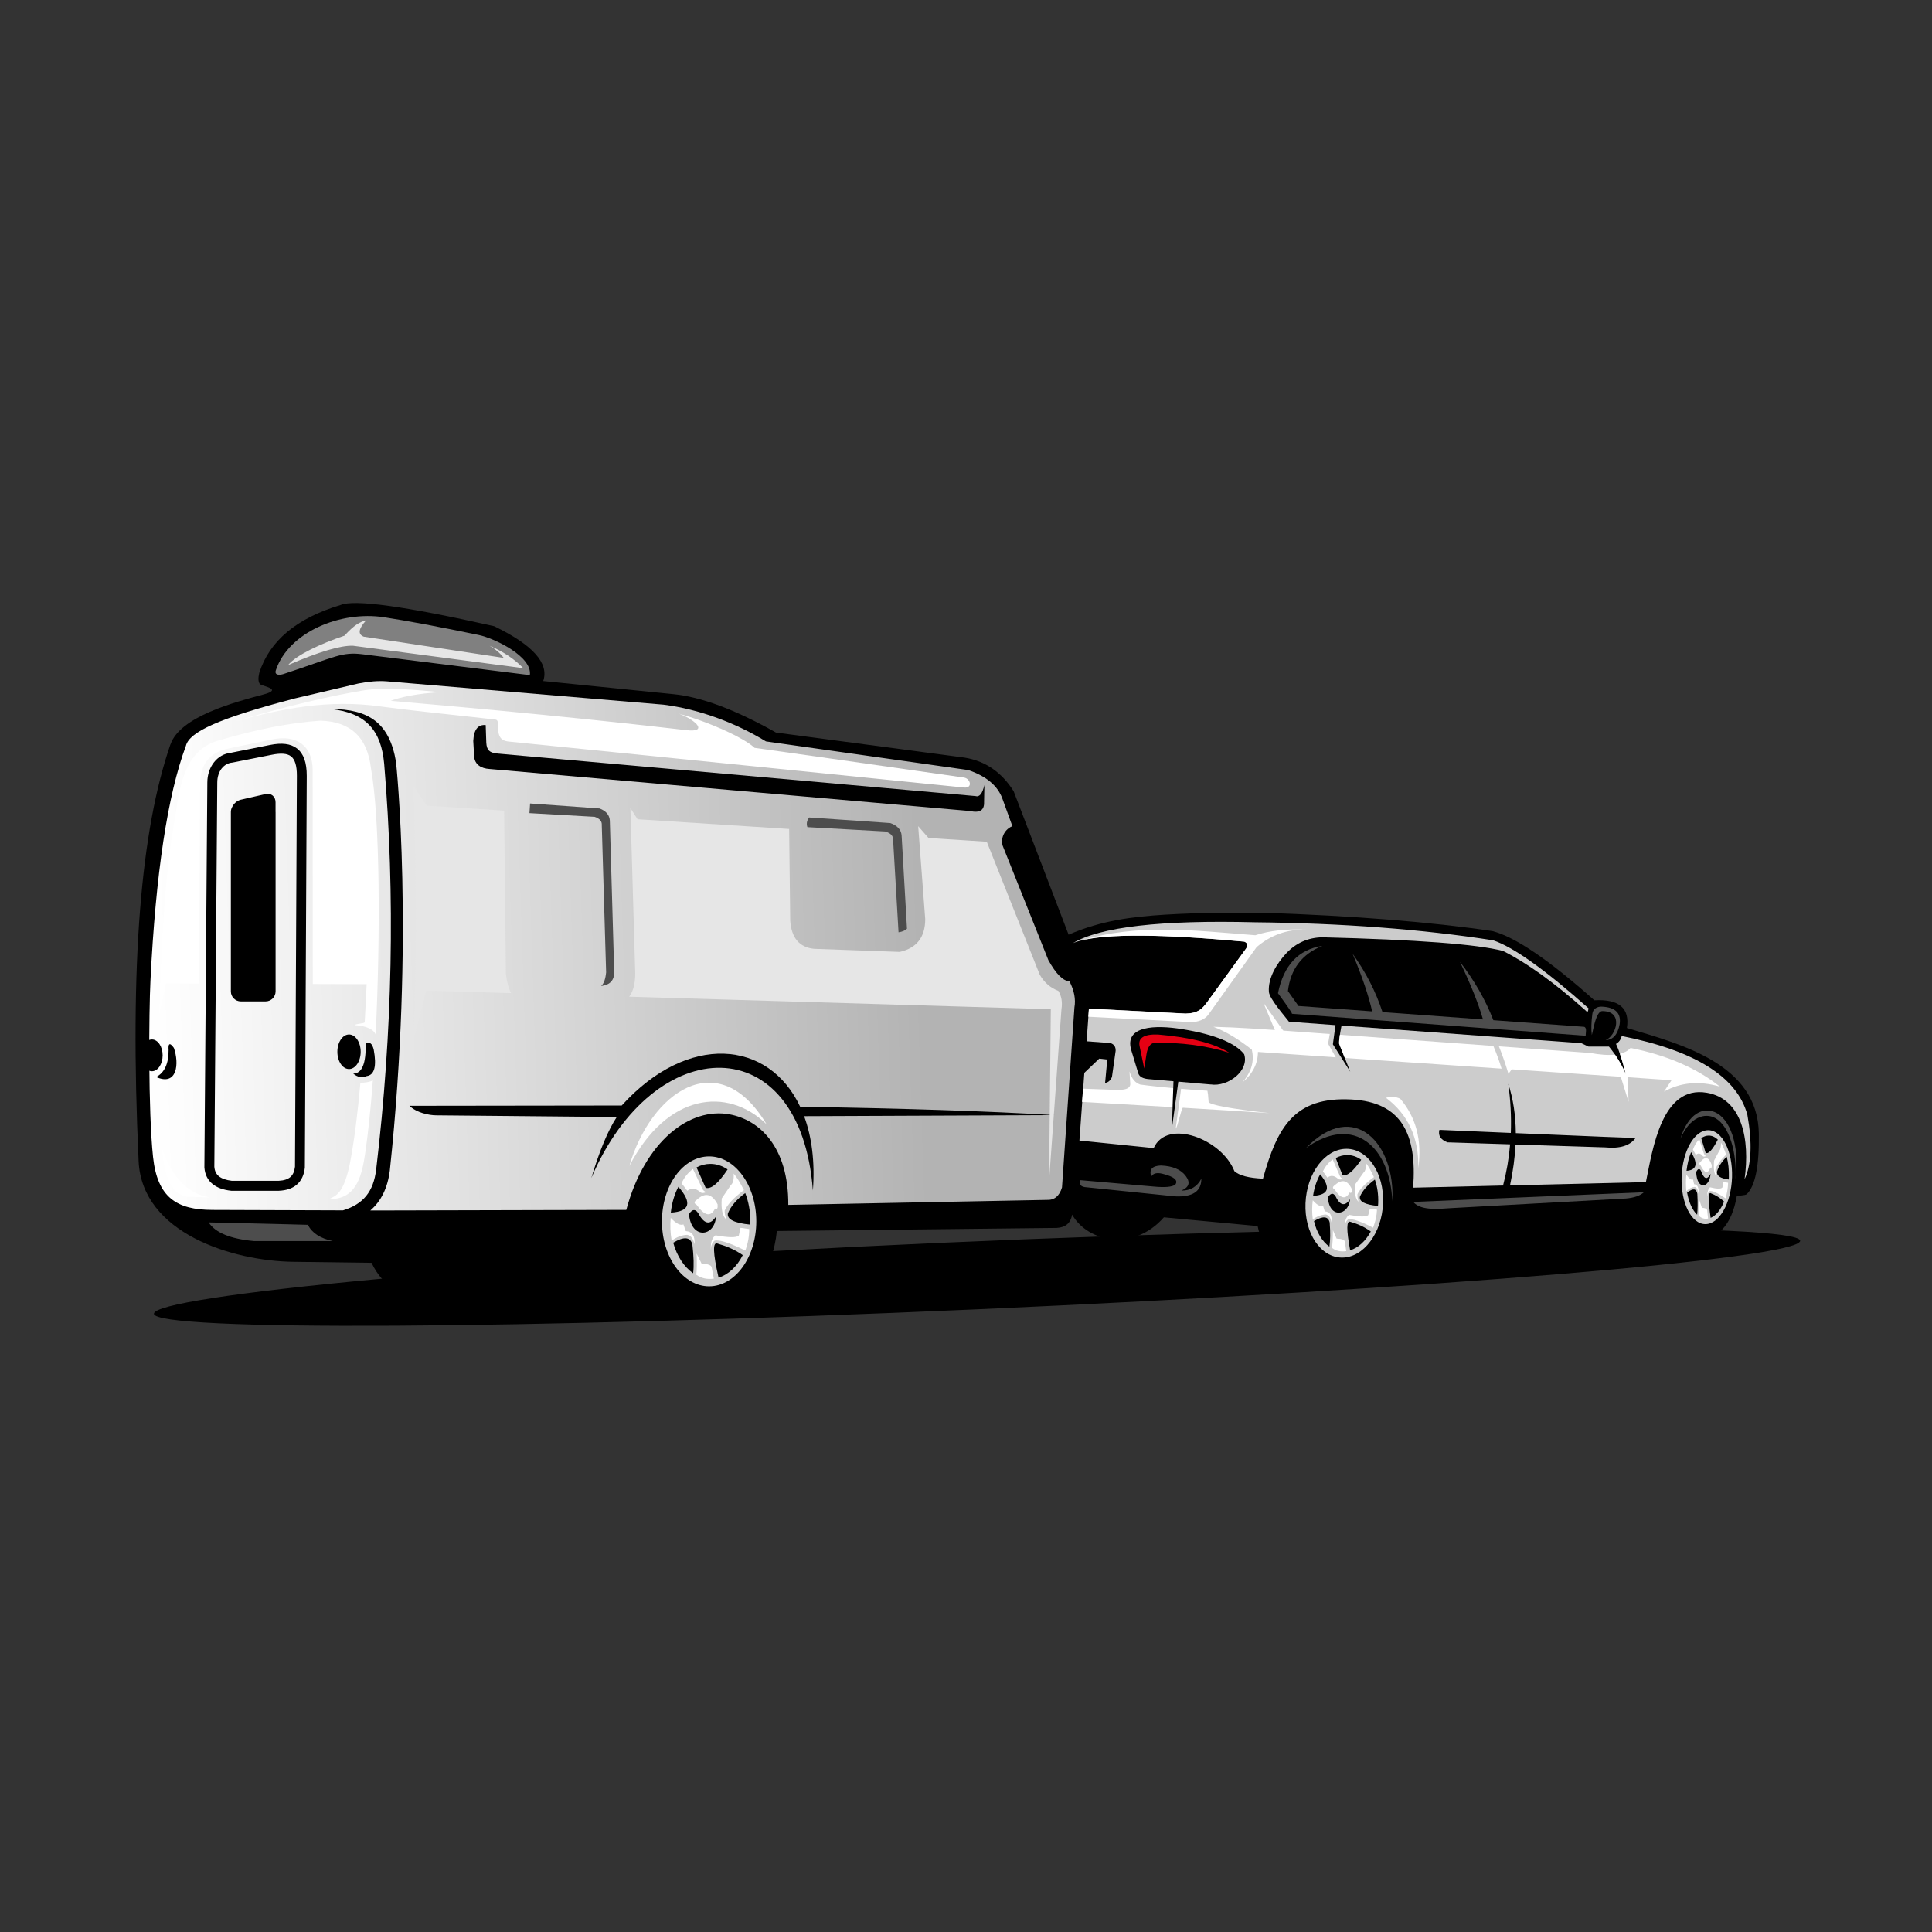 <svg xmlns="http://www.w3.org/2000/svg" xmlns:xlink="http://www.w3.org/1999/xlink" width="250" viewBox="0 0 187.5 187.5" height="250" preserveAspectRatio="xMidYMid meet"><rect x="0" y="0" width="187.5" height="187.5" fill="#333333" stroke="none"/><defs><clipPath id="21a2e2ef0a"><path d="M 14 119 L 174.789 119 L 174.789 129 L 14 129 Z M 14 119 " clip-rule="nonzero"></path></clipPath><clipPath id="65a3c56c5f"><path d="M 13 58.152 L 171 58.152 L 171 128 L 13 128 Z M 13 58.152 " clip-rule="nonzero"></path></clipPath><clipPath id="10799ff1e1"><path d="M 14 66 L 105 66 L 105 118 L 14 118 Z M 14 66 " clip-rule="nonzero"></path></clipPath><clipPath id="d8a1910c56"><path d="M 20.602 117.422 L 33.289 117.465 C 35.258 116.863 36.25 115.652 36.508 113.492 C 38.102 100.086 38.363 86.965 37.285 74.129 C 37 70.953 35.574 69.18 32.109 68.809 C 35.789 68.812 37.809 70.16 38.434 73.949 C 38.434 73.949 40.262 90.875 37.832 113.605 C 37.621 115.289 36.984 116.582 35.938 117.477 L 36.445 117.477 C 36.445 117.477 44.559 117.457 60.781 117.418 C 62.582 110.723 66.957 107.422 70.832 108.152 C 73.676 108.688 76.531 111.254 76.504 116.934 C 76.504 116.934 84.855 116.773 101.562 116.449 C 102.312 116.492 102.816 116.086 103.066 115.238 C 103.066 115.238 103.469 109.418 104.273 97.77 C 104.414 96.98 104.254 96.133 103.789 95.23 C 103.172 95.207 102.488 94.523 101.742 93.176 C 101.742 93.176 100.398 89.805 97.305 82.066 C 97.133 81.543 97.312 80.578 98.25 80.176 C 98.25 80.176 97.926 79.289 97.285 77.516 C 96.828 76.258 95.727 75.332 93.973 74.734 C 93.973 74.734 87.426 73.809 74.336 71.953 C 71.375 70.141 67.84 68.824 64.395 68.387 C 64.395 68.387 55.438 67.633 37.527 66.121 C 36.719 66.059 35.805 66.129 34.785 66.332 C 34.785 66.332 32.723 66.816 28.598 67.785 C 21.172 69.73 18.375 71.039 18.043 72.379 C 16.262 77.168 15.113 84.766 14.602 95.168 C 14.449 98.234 14.375 107.777 14.852 112.277 C 15.273 116.223 17.148 117.41 20.605 117.422 Z M 20.121 75.934 C 20.121 75.203 20.352 74.504 20.77 73.977 C 21.164 73.477 21.723 73.129 22.414 73.055 L 26.207 72.297 C 27.328 72.074 28.207 72.156 28.832 72.645 C 29.457 73.133 29.773 73.988 29.77 75.301 L 29.586 113.266 L 29.586 113.312 C 29.512 114.031 29.25 114.578 28.812 114.961 C 28.383 115.336 27.797 115.531 27.066 115.562 L 27.051 115.566 L 22.453 115.566 L 22.418 115.559 C 21.68 115.48 21.078 115.27 20.637 114.914 C 20.164 114.531 19.887 114 19.836 113.301 L 19.836 113.266 Z M 21.52 74.57 C 21.238 74.93 21.086 75.418 21.086 75.934 L 20.801 113.23 C 20.832 113.645 20.984 113.945 21.242 114.156 C 21.527 114.387 21.953 114.531 22.492 114.594 L 27.051 114.594 C 27.547 114.57 27.93 114.449 28.184 114.227 C 28.43 114.012 28.578 113.684 28.629 113.23 L 28.812 75.293 C 28.816 74.305 28.621 73.699 28.242 73.402 C 27.863 73.105 27.238 73.078 26.395 73.246 L 22.594 74 L 22.586 74.004 L 22.547 74.008 C 22.117 74.047 21.77 74.262 21.523 74.57 Z M 26.746 78.805 L 26.746 96.215 C 26.746 96.75 26.309 97.184 25.781 97.184 L 23.371 97.184 C 22.84 97.184 22.406 96.75 22.406 96.215 L 22.406 78.805 C 22.406 78.637 22.445 78.484 22.52 78.344 C 22.684 77.988 23 77.699 23.367 77.613 L 25.777 77.062 C 26.309 76.941 26.742 77.301 26.742 77.859 L 26.742 78.805 Z M 60.738 94.035 C 60.539 89.113 60.355 80 60.293 79.062 C 60.211 77.797 59.375 77.527 58.305 77.445 C 57.387 77.375 55.176 77.211 51.676 76.949 C 49.879 76.812 49.652 77.453 49.684 79 C 49.793 84.398 49.961 95.074 49.961 95.074 C 50.07 96.5 51.16 96.551 52.078 96.648 L 59.078 96.574 C 60.59 96.637 60.785 95.133 60.738 94.035 Z M 88.898 89.152 C 88.582 84.508 88.391 81.703 88.328 80.734 C 88.242 79.434 87.379 79.152 86.273 79.066 C 85.324 78.996 83.043 78.824 79.434 78.555 C 77.582 78.414 77.344 79.074 77.375 80.672 C 77.488 86.242 77.547 89.023 77.547 89.023 C 77.66 90.496 78.371 91.047 79.32 91.148 L 86.73 91.438 C 88.289 91.504 88.973 90.281 88.898 89.152 Z M 88.898 89.152 " clip-rule="evenodd"></path></clipPath><linearGradient x1="43008.452" gradientTransform="matrix(0.002, 0, 0, 0.002, 6.453, 5.804)" y1="36660.45" x2="3109.553" gradientUnits="userSpaceOnUse" y2="37952.724" id="1ce8fb27d8"><stop stop-opacity="1" stop-color="rgb(70.2%, 70.2%, 70.2%)" offset="0"></stop><stop stop-opacity="1" stop-color="rgb(70.2%, 70.2%, 70.2%)" offset="0.018"></stop><stop stop-opacity="1" stop-color="rgb(70.2%, 70.2%, 70.2%)" offset="0.031"></stop><stop stop-opacity="1" stop-color="rgb(70.308%, 70.308%, 70.308%)" offset="0.047"></stop><stop stop-opacity="1" stop-color="rgb(70.541%, 70.541%, 70.541%)" offset="0.055"></stop><stop stop-opacity="1" stop-color="rgb(70.792%, 70.792%, 70.792%)" offset="0.062"></stop><stop stop-opacity="1" stop-color="rgb(71.042%, 71.042%, 71.042%)" offset="0.07"></stop><stop stop-opacity="1" stop-color="rgb(71.291%, 71.291%, 71.291%)" offset="0.078"></stop><stop stop-opacity="1" stop-color="rgb(71.541%, 71.541%, 71.541%)" offset="0.086"></stop><stop stop-opacity="1" stop-color="rgb(71.791%, 71.791%, 71.791%)" offset="0.094"></stop><stop stop-opacity="1" stop-color="rgb(72.04%, 72.04%, 72.04%)" offset="0.102"></stop><stop stop-opacity="1" stop-color="rgb(72.29%, 72.29%, 72.29%)" offset="0.109"></stop><stop stop-opacity="1" stop-color="rgb(72.539%, 72.539%, 72.539%)" offset="0.117"></stop><stop stop-opacity="1" stop-color="rgb(72.789%, 72.789%, 72.789%)" offset="0.125"></stop><stop stop-opacity="1" stop-color="rgb(73.039%, 73.039%, 73.039%)" offset="0.133"></stop><stop stop-opacity="1" stop-color="rgb(73.288%, 73.288%, 73.288%)" offset="0.141"></stop><stop stop-opacity="1" stop-color="rgb(73.538%, 73.538%, 73.538%)" offset="0.148"></stop><stop stop-opacity="1" stop-color="rgb(73.787%, 73.787%, 73.787%)" offset="0.156"></stop><stop stop-opacity="1" stop-color="rgb(74.037%, 74.037%, 74.037%)" offset="0.164"></stop><stop stop-opacity="1" stop-color="rgb(74.287%, 74.287%, 74.287%)" offset="0.172"></stop><stop stop-opacity="1" stop-color="rgb(74.536%, 74.536%, 74.536%)" offset="0.18"></stop><stop stop-opacity="1" stop-color="rgb(74.786%, 74.786%, 74.786%)" offset="0.188"></stop><stop stop-opacity="1" stop-color="rgb(75.037%, 75.037%, 75.037%)" offset="0.195"></stop><stop stop-opacity="1" stop-color="rgb(75.285%, 75.285%, 75.285%)" offset="0.203"></stop><stop stop-opacity="1" stop-color="rgb(75.536%, 75.536%, 75.536%)" offset="0.211"></stop><stop stop-opacity="1" stop-color="rgb(75.784%, 75.784%, 75.784%)" offset="0.219"></stop><stop stop-opacity="1" stop-color="rgb(76.035%, 76.035%, 76.035%)" offset="0.227"></stop><stop stop-opacity="1" stop-color="rgb(76.285%, 76.285%, 76.285%)" offset="0.234"></stop><stop stop-opacity="1" stop-color="rgb(76.534%, 76.534%, 76.534%)" offset="0.242"></stop><stop stop-opacity="1" stop-color="rgb(76.784%, 76.784%, 76.784%)" offset="0.25"></stop><stop stop-opacity="1" stop-color="rgb(77.032%, 77.032%, 77.032%)" offset="0.258"></stop><stop stop-opacity="1" stop-color="rgb(77.283%, 77.283%, 77.283%)" offset="0.266"></stop><stop stop-opacity="1" stop-color="rgb(77.533%, 77.533%, 77.533%)" offset="0.273"></stop><stop stop-opacity="1" stop-color="rgb(77.782%, 77.782%, 77.782%)" offset="0.281"></stop><stop stop-opacity="1" stop-color="rgb(78.032%, 78.032%, 78.032%)" offset="0.289"></stop><stop stop-opacity="1" stop-color="rgb(78.282%, 78.282%, 78.282%)" offset="0.297"></stop><stop stop-opacity="1" stop-color="rgb(78.531%, 78.531%, 78.531%)" offset="0.305"></stop><stop stop-opacity="1" stop-color="rgb(78.781%, 78.781%, 78.781%)" offset="0.312"></stop><stop stop-opacity="1" stop-color="rgb(79.03%, 79.03%, 79.03%)" offset="0.32"></stop><stop stop-opacity="1" stop-color="rgb(79.28%, 79.28%, 79.28%)" offset="0.328"></stop><stop stop-opacity="1" stop-color="rgb(79.53%, 79.53%, 79.53%)" offset="0.336"></stop><stop stop-opacity="1" stop-color="rgb(79.779%, 79.779%, 79.779%)" offset="0.344"></stop><stop stop-opacity="1" stop-color="rgb(80.029%, 80.029%, 80.029%)" offset="0.352"></stop><stop stop-opacity="1" stop-color="rgb(80.278%, 80.278%, 80.278%)" offset="0.359"></stop><stop stop-opacity="1" stop-color="rgb(80.528%, 80.528%, 80.528%)" offset="0.367"></stop><stop stop-opacity="1" stop-color="rgb(80.779%, 80.779%, 80.779%)" offset="0.375"></stop><stop stop-opacity="1" stop-color="rgb(81.027%, 81.027%, 81.027%)" offset="0.383"></stop><stop stop-opacity="1" stop-color="rgb(81.277%, 81.277%, 81.277%)" offset="0.391"></stop><stop stop-opacity="1" stop-color="rgb(81.528%, 81.528%, 81.528%)" offset="0.398"></stop><stop stop-opacity="1" stop-color="rgb(81.776%, 81.776%, 81.776%)" offset="0.406"></stop><stop stop-opacity="1" stop-color="rgb(82.027%, 82.027%, 82.027%)" offset="0.414"></stop><stop stop-opacity="1" stop-color="rgb(82.275%, 82.275%, 82.275%)" offset="0.422"></stop><stop stop-opacity="1" stop-color="rgb(82.526%, 82.526%, 82.526%)" offset="0.43"></stop><stop stop-opacity="1" stop-color="rgb(82.776%, 82.776%, 82.776%)" offset="0.438"></stop><stop stop-opacity="1" stop-color="rgb(83.025%, 83.025%, 83.025%)" offset="0.445"></stop><stop stop-opacity="1" stop-color="rgb(83.275%, 83.275%, 83.275%)" offset="0.453"></stop><stop stop-opacity="1" stop-color="rgb(83.524%, 83.524%, 83.524%)" offset="0.461"></stop><stop stop-opacity="1" stop-color="rgb(83.774%, 83.774%, 83.774%)" offset="0.469"></stop><stop stop-opacity="1" stop-color="rgb(84.024%, 84.024%, 84.024%)" offset="0.477"></stop><stop stop-opacity="1" stop-color="rgb(84.273%, 84.273%, 84.273%)" offset="0.484"></stop><stop stop-opacity="1" stop-color="rgb(84.523%, 84.523%, 84.523%)" offset="0.492"></stop><stop stop-opacity="1" stop-color="rgb(84.773%, 84.773%, 84.773%)" offset="0.5"></stop><stop stop-opacity="1" stop-color="rgb(85.022%, 85.022%, 85.022%)" offset="0.508"></stop><stop stop-opacity="1" stop-color="rgb(85.272%, 85.272%, 85.272%)" offset="0.516"></stop><stop stop-opacity="1" stop-color="rgb(85.521%, 85.521%, 85.521%)" offset="0.523"></stop><stop stop-opacity="1" stop-color="rgb(85.771%, 85.771%, 85.771%)" offset="0.531"></stop><stop stop-opacity="1" stop-color="rgb(86.021%, 86.021%, 86.021%)" offset="0.539"></stop><stop stop-opacity="1" stop-color="rgb(86.27%, 86.27%, 86.27%)" offset="0.547"></stop><stop stop-opacity="1" stop-color="rgb(86.52%, 86.52%, 86.52%)" offset="0.555"></stop><stop stop-opacity="1" stop-color="rgb(86.769%, 86.769%, 86.769%)" offset="0.562"></stop><stop stop-opacity="1" stop-color="rgb(87.019%, 87.019%, 87.019%)" offset="0.57"></stop><stop stop-opacity="1" stop-color="rgb(87.27%, 87.27%, 87.27%)" offset="0.578"></stop><stop stop-opacity="1" stop-color="rgb(87.518%, 87.518%, 87.518%)" offset="0.586"></stop><stop stop-opacity="1" stop-color="rgb(87.769%, 87.769%, 87.769%)" offset="0.594"></stop><stop stop-opacity="1" stop-color="rgb(88.019%, 88.019%, 88.019%)" offset="0.602"></stop><stop stop-opacity="1" stop-color="rgb(88.268%, 88.268%, 88.268%)" offset="0.609"></stop><stop stop-opacity="1" stop-color="rgb(88.518%, 88.518%, 88.518%)" offset="0.617"></stop><stop stop-opacity="1" stop-color="rgb(88.766%, 88.766%, 88.766%)" offset="0.625"></stop><stop stop-opacity="1" stop-color="rgb(89.017%, 89.017%, 89.017%)" offset="0.633"></stop><stop stop-opacity="1" stop-color="rgb(89.267%, 89.267%, 89.267%)" offset="0.641"></stop><stop stop-opacity="1" stop-color="rgb(89.516%, 89.516%, 89.516%)" offset="0.648"></stop><stop stop-opacity="1" stop-color="rgb(89.766%, 89.766%, 89.766%)" offset="0.656"></stop><stop stop-opacity="1" stop-color="rgb(90.015%, 90.015%, 90.015%)" offset="0.664"></stop><stop stop-opacity="1" stop-color="rgb(90.265%, 90.265%, 90.265%)" offset="0.672"></stop><stop stop-opacity="1" stop-color="rgb(90.515%, 90.515%, 90.515%)" offset="0.68"></stop><stop stop-opacity="1" stop-color="rgb(90.764%, 90.764%, 90.764%)" offset="0.688"></stop><stop stop-opacity="1" stop-color="rgb(91.014%, 91.014%, 91.014%)" offset="0.695"></stop><stop stop-opacity="1" stop-color="rgb(91.264%, 91.264%, 91.264%)" offset="0.703"></stop><stop stop-opacity="1" stop-color="rgb(91.513%, 91.513%, 91.513%)" offset="0.711"></stop><stop stop-opacity="1" stop-color="rgb(91.763%, 91.763%, 91.763%)" offset="0.719"></stop><stop stop-opacity="1" stop-color="rgb(92.012%, 92.012%, 92.012%)" offset="0.727"></stop><stop stop-opacity="1" stop-color="rgb(92.262%, 92.262%, 92.262%)" offset="0.734"></stop><stop stop-opacity="1" stop-color="rgb(92.513%, 92.513%, 92.513%)" offset="0.742"></stop><stop stop-opacity="1" stop-color="rgb(92.761%, 92.761%, 92.761%)" offset="0.75"></stop><stop stop-opacity="1" stop-color="rgb(93.011%, 93.011%, 93.011%)" offset="0.758"></stop><stop stop-opacity="1" stop-color="rgb(93.26%, 93.26%, 93.26%)" offset="0.766"></stop><stop stop-opacity="1" stop-color="rgb(93.51%, 93.51%, 93.51%)" offset="0.773"></stop><stop stop-opacity="1" stop-color="rgb(93.761%, 93.761%, 93.761%)" offset="0.781"></stop><stop stop-opacity="1" stop-color="rgb(94.009%, 94.009%, 94.009%)" offset="0.789"></stop><stop stop-opacity="1" stop-color="rgb(94.26%, 94.26%, 94.26%)" offset="0.797"></stop><stop stop-opacity="1" stop-color="rgb(94.51%, 94.51%, 94.51%)" offset="0.805"></stop><stop stop-opacity="1" stop-color="rgb(94.759%, 94.759%, 94.759%)" offset="0.812"></stop><stop stop-opacity="1" stop-color="rgb(95.009%, 95.009%, 95.009%)" offset="0.82"></stop><stop stop-opacity="1" stop-color="rgb(95.258%, 95.258%, 95.258%)" offset="0.828"></stop><stop stop-opacity="1" stop-color="rgb(95.508%, 95.508%, 95.508%)" offset="0.836"></stop><stop stop-opacity="1" stop-color="rgb(95.758%, 95.758%, 95.758%)" offset="0.844"></stop><stop stop-opacity="1" stop-color="rgb(96.007%, 96.007%, 96.007%)" offset="0.852"></stop><stop stop-opacity="1" stop-color="rgb(96.257%, 96.257%, 96.257%)" offset="0.859"></stop><stop stop-opacity="1" stop-color="rgb(96.506%, 96.506%, 96.506%)" offset="0.867"></stop><stop stop-opacity="1" stop-color="rgb(96.756%, 96.756%, 96.756%)" offset="0.875"></stop><stop stop-opacity="1" stop-color="rgb(97.006%, 97.006%, 97.006%)" offset="0.883"></stop><stop stop-opacity="1" stop-color="rgb(97.255%, 97.255%, 97.255%)" offset="0.891"></stop><stop stop-opacity="1" stop-color="rgb(97.505%, 97.505%, 97.505%)" offset="0.898"></stop><stop stop-opacity="1" stop-color="rgb(97.755%, 97.755%, 97.755%)" offset="0.906"></stop><stop stop-opacity="1" stop-color="rgb(98.004%, 98.004%, 98.004%)" offset="0.914"></stop><stop stop-opacity="1" stop-color="rgb(98.254%, 98.254%, 98.254%)" offset="0.922"></stop><stop stop-opacity="1" stop-color="rgb(98.503%, 98.503%, 98.503%)" offset="0.93"></stop><stop stop-opacity="1" stop-color="rgb(98.753%, 98.753%, 98.753%)" offset="0.938"></stop><stop stop-opacity="1" stop-color="rgb(99.004%, 99.004%, 99.004%)" offset="0.945"></stop><stop stop-opacity="1" stop-color="rgb(99.252%, 99.252%, 99.252%)" offset="0.953"></stop><stop stop-opacity="1" stop-color="rgb(99.487%, 99.487%, 99.487%)" offset="0.969"></stop><stop stop-opacity="1" stop-color="rgb(99.599%, 99.599%, 99.599%)" offset="0.982"></stop><stop stop-opacity="1" stop-color="rgb(99.599%, 99.599%, 99.599%)" offset="1"></stop></linearGradient></defs><g clip-path="url(#21a2e2ef0a)"><path fill="#000000" d="M 91.16 120.621 C 135.277 118.668 174.703 118.703 174.703 120.418 C 174.703 122.137 138.938 125.109 94.82 127.066 C 50.703 129.02 14.938 129.211 14.938 127.496 C 14.938 125.781 47.043 122.578 91.16 120.621 Z M 91.16 120.621 " fill-opacity="1" fill-rule="evenodd"></path></g><g clip-path="url(#65a3c56c5f)"><path fill="#000000" d="M 16.543 72.234 C 13.691 80.523 12.559 93.32 13.453 112.688 C 13.777 119.703 22.617 122.387 28.469 122.457 C 30.078 122.48 32.609 122.508 36.059 122.555 C 38.297 127.328 44.922 127.508 47.984 123.277 L 59.914 123.277 C 61.062 126.297 64.676 127.68 68.113 127.395 C 72.891 127 75.008 123.277 75.395 119.469 C 75.395 119.469 84.449 119.367 102.562 119.168 C 103.418 119.121 103.914 118.688 104.051 117.879 C 105.574 120.566 110.031 121.477 112.953 118.141 C 112.953 118.141 115.988 118.422 122.051 118.988 C 122.988 123.391 126.57 124.477 130.965 124.004 C 130.965 124.004 142.129 122.816 164.457 120.438 C 166.688 120.379 168.055 118.926 168.555 116.086 C 168.703 116.02 169.387 116.02 169.512 115.898 C 170.344 115.117 170.738 113.16 170.695 110.023 C 170.598 103.227 163.102 101.332 157.891 99.766 C 158.184 97.84 157.129 96.945 154.727 97.074 C 150.359 93.18 147.066 90.945 144.848 90.363 C 138.844 89.473 131.383 88.875 122.469 88.578 C 120.035 88.57 116.477 88.555 113.047 88.77 C 109.844 88.973 106.902 89.328 103.707 90.711 C 103.707 90.711 101.93 86.074 98.375 76.793 C 97.211 74.941 95.625 73.852 93.617 73.527 C 93.617 73.527 87.516 72.719 75.309 71.094 C 71.352 68.863 68.02 67.621 65.305 67.363 C 65.305 67.363 61.109 66.938 52.719 66.094 C 53.305 64.367 51.719 62.594 47.957 60.773 C 39.344 58.836 34.375 58.152 33.051 58.715 C 28.781 59.996 26.152 62.195 25.16 65.309 C 25.043 65.812 25.062 66.168 25.211 66.375 C 25.375 66.598 27.562 66.875 25.555 67.402 C 22.773 68.141 17.473 69.547 16.551 72.234 Z M 16.543 72.234 " fill-opacity="1" fill-rule="evenodd"></path></g><path fill="#4d4d4d" d="M 157.789 116.312 C 158.586 116.246 159.172 116.043 159.535 115.707 C 159.535 115.707 151.652 116.039 137.156 116.645 C 137.891 117.551 139.812 117.301 140.832 117.246 C 152.137 116.625 157.789 116.312 157.789 116.312 Z M 157.789 116.312 " fill-opacity="1" fill-rule="evenodd"></path><path fill="#cccccc" d="M 154.16 97.855 C 154.133 98.199 154.051 98.277 153.918 98.098 C 150.906 95.402 148.227 93.469 145.875 92.293 C 143.371 91.637 137.527 91.195 128.344 90.965 C 126.949 90.988 125.773 91.512 124.82 92.531 C 123.938 93.477 123.043 94.898 123.145 96.254 C 123.191 96.922 124.684 98.609 125.094 99.156 L 129.609 99.488 L 129.355 101.348 C 129.355 101.348 129.918 102.234 131.043 104.008 C 131.043 104.008 130.684 103.098 129.961 101.285 C 129.945 100.992 130.023 100.406 130.195 99.531 L 153.465 101.238 C 153.465 101.238 153.695 101.352 154.16 101.57 L 156.148 101.57 C 156.824 102.391 157.371 103.281 157.789 104.246 C 157.461 102.953 157.145 101.973 156.832 101.312 C 157.133 101.129 157.316 100.871 157.383 100.543 C 164.52 101.961 168.582 104.512 169.582 108.191 C 170.07 110.941 169.98 113.023 169.309 114.449 C 169.848 110.57 169.078 106.641 165.645 106.051 C 161.277 105.305 160.395 111.488 159.734 114.723 L 146.547 115.039 C 146.84 113.656 147.02 112.336 147.082 111.074 L 155.777 111.352 C 157.203 111.492 158.188 111.191 158.73 110.441 C 158.699 110.453 154.824 110.297 147.109 109.969 C 147.098 108.25 146.855 106.652 146.379 105.184 C 146.602 106.82 146.684 108.41 146.625 109.949 C 144.574 109.863 142.262 109.766 139.695 109.652 C 139.551 110.199 139.812 110.605 140.477 110.863 L 146.555 111.055 C 146.441 112.426 146.211 113.758 145.871 115.051 L 137.145 115.262 C 137.543 110.02 135.984 106.953 131.152 106.703 C 125.625 106.418 123.969 109.363 122.57 114.387 C 121.195 114.328 120.27 114.086 119.797 113.66 C 118.578 110.535 113.258 108.508 111.965 111.422 C 111.965 111.422 109.566 111.176 104.758 110.688 C 104.758 110.688 105.066 106.418 105.684 97.883 C 105.684 97.883 108.812 98.043 115.066 98.363 C 116.27 98.34 116.688 97.898 117.168 97.238 C 117.785 96.391 119.043 94.66 120.941 92.047 C 121.129 91.719 121.066 91.5 120.758 91.383 C 111.867 90.559 106.32 90.609 104.125 91.535 C 106.777 89.957 112.664 89.277 121.785 89.508 C 130.238 89.594 137.953 90.176 144.918 91.258 C 146.879 91.918 149.961 94.113 154.164 97.852 Z M 154.16 97.855 " fill-opacity="1" fill-rule="evenodd"></path><path fill="#ffffff" d="M 129.051 100.352 L 128.891 101.289 L 129.633 102.613 L 122.082 102.09 C 122.078 103.227 121.574 104.215 120.562 105.059 C 121.449 104.047 121.758 102.98 121.484 101.863 C 120.156 100.816 118.914 100.078 117.758 99.648 C 120.031 99.699 122.777 99.895 125.082 100.059 L 129.047 100.348 Z M 130.512 102.672 L 129.961 101.289 C 129.949 101.109 129.977 100.82 130.039 100.422 L 144.93 101.508 C 145.234 102.227 145.504 102.961 145.73 103.711 Z M 145.465 101.547 L 154.324 102.188 C 155.289 102.367 156.094 102.422 156.734 102.352 C 157.148 102.949 157.496 103.582 157.785 104.25 C 157.59 103.477 157.398 102.816 157.211 102.27 C 157.66 102.164 158 101.973 158.242 101.703 C 161.766 102.406 164.66 103.656 166.914 105.453 C 164.906 104.879 163.102 105.039 161.492 105.938 C 161.492 105.938 161.734 105.559 162.219 104.836 L 157.961 104.543 L 158.051 106.934 L 157.297 104.5 L 146.711 103.777 L 146.395 104.215 C 146.125 103.316 145.82 102.414 145.469 101.547 Z M 135.895 106.633 C 137.441 108.449 138.023 110.695 137.641 113.375 C 137.723 110.457 136.676 108.18 134.512 106.543 C 134.977 106.391 135.441 106.422 135.895 106.633 Z M 135.895 106.633 " fill-opacity="1" fill-rule="evenodd"></path><path fill="#4d4d4d" d="M 155.828 100.941 C 156.543 100.922 156.996 100.41 157.184 99.41 C 157.352 98.332 156.785 97.762 155.484 97.695 C 155.012 97.668 154.582 97.895 154.535 98.414 C 154.43 99.219 154.414 99.902 154.488 100.457 C 154.637 99.82 154.832 98.719 155.195 98.297 C 155.293 98.18 155.402 98.117 155.527 98.125 C 157.629 98.145 156.828 100.551 155.828 100.941 Z M 155.828 100.941 " fill-opacity="1" fill-rule="evenodd"></path><path fill="#ffffff" d="M 105.621 98.672 L 105.676 97.891 C 105.676 97.891 108.805 98.051 115.062 98.371 C 116.262 98.344 116.684 97.906 117.16 97.246 C 117.777 96.398 119.035 94.668 120.934 92.051 C 121.121 91.727 121.059 91.508 120.754 91.387 C 112.75 90.648 107.457 90.613 104.875 91.293 L 104.879 91.293 C 110.473 89.578 116.109 90.332 121.832 90.766 C 123.199 90.316 124.836 90.137 126.742 90.223 C 124.926 90.18 123.332 90.746 121.953 91.918 C 121.953 91.918 120.461 94.004 117.309 98.418 C 116.844 99.098 115.93 99.27 115.176 99.172 Z M 105.621 98.672 " fill-opacity="1" fill-rule="evenodd"></path><path fill="#000000" d="M 104.723 104.609 C 104.805 102.211 104.844 101.012 104.844 101.012 C 106.789 101.152 107.762 101.227 107.762 101.227 C 108.117 101.34 108.289 101.594 108.273 101.98 C 108.035 103.676 107.914 104.52 107.914 104.52 C 107.766 104.867 107.543 105.059 107.25 105.094 C 107.391 103.582 107.461 102.828 107.461 102.828 C 107.723 102.855 107.461 102.828 106.68 102.738 C 105.371 103.984 104.719 104.609 104.719 104.609 Z M 104.723 104.609 " fill-opacity="1" fill-rule="evenodd"></path><path fill="#000000" d="M 117.496 105.246 C 117.496 105.246 115.496 105.074 111.5 104.73 C 110.934 104.688 110.594 104.508 110.477 104.188 C 110.477 104.188 110.246 103.422 109.781 101.891 C 109.102 99.539 112.129 99.449 114.746 99.879 C 117.914 100.395 119.906 101.238 120.746 102.312 C 121.262 103.906 119.176 105.508 117.492 105.242 Z M 117.496 105.246 " fill-opacity="1" fill-rule="evenodd"></path><path fill="#ffffff" d="M 105.012 106.934 L 105.105 105.656 L 108.172 105.766 C 108.68 105.785 109.734 105.828 109.691 105.164 C 109.676 104.926 109.652 104.531 109.617 103.984 C 109.875 104.777 110.188 105.082 110.656 105.254 C 110.656 105.254 111.738 105.414 113.863 105.602 L 113.805 107.449 C 111.281 107.301 108.352 107.129 105.016 106.938 Z M 114.629 105.668 C 115.457 105.738 116.066 105.785 117.18 105.855 C 117.18 105.855 117.199 105.98 117.238 106.219 C 117.238 106.219 117.258 106.461 117.297 106.945 C 117.438 107.234 119.406 107.598 123.199 108.031 C 121.371 107.906 118.801 107.742 114.801 107.504 C 114.668 107.496 114.242 109.531 114.105 109.52 L 114.625 105.664 Z M 114.629 105.668 " fill-opacity="1" fill-rule="evenodd"></path><path fill="#000000" d="M 114.512 103.824 C 114.109 104.086 113.91 104.219 113.91 104.219 C 113.793 107.766 113.73 109.539 113.73 109.539 C 114.25 105.73 114.512 103.828 114.512 103.828 Z M 114.512 103.824 " fill-opacity="1" fill-rule="evenodd"></path><path fill="#ffffff" d="M 124.004 100.625 C 124.586 100.543 124.875 100.5 124.875 100.5 C 123.371 98.387 122.617 97.328 122.617 97.328 C 123.539 99.523 124 100.625 124 100.625 Z M 124.004 100.625 " fill-opacity="1" fill-rule="evenodd"></path><path fill="#4d4d4d" d="M 153.754 99.656 C 154.031 99.754 153.883 100.285 153.887 100.52 C 153.887 100.52 143.711 99.758 125.383 98.387 C 125.434 98.352 124.98 97.688 124.027 96.391 C 124.578 93.676 126.012 92.145 128.332 91.797 C 126.355 92.594 125.242 94.055 124.992 96.18 L 126.016 97.629 L 133.168 98.152 C 132.832 96.656 132.203 94.793 131.273 92.566 C 132.551 94.344 133.52 96.23 134.172 98.223 L 143.922 98.934 C 143.496 97.441 142.754 95.578 141.691 93.352 C 143.074 95.129 144.156 97.016 144.93 99.008 C 150.773 99.434 153.758 99.652 153.758 99.652 Z M 153.754 99.656 " fill-opacity="1" fill-rule="evenodd"></path><path fill="#808080" d="M 35.188 63.496 C 46.012 64.844 51.422 65.52 51.422 65.52 C 51.691 63.711 47.953 61.934 46.461 61.625 C 42.574 60.82 39.508 60.246 37.262 59.902 C 33.066 59.262 28.023 61.328 26.773 65.039 C 26.602 65.547 27.129 65.539 27.523 65.41 C 32.547 63.758 33.141 63.242 35.184 63.496 Z M 35.188 63.496 " fill-opacity="1" fill-rule="evenodd"></path><g clip-path="url(#10799ff1e1)"><g clip-path="url(#d8a1910c56)"><path fill="url(#1ce8fb27d8)" d="M 14.375 66.059 L 14.375 117.477 L 104.414 117.477 L 104.414 66.059 Z M 14.375 66.059 " fill-rule="nonzero"></path></g></g><path fill="#000000" d="M 95.539 76.172 C 95.344 77.027 95.051 77.387 94.664 77.258 C 94.664 77.258 79.145 75.879 48.102 73.117 C 47.523 73.012 47.238 72.812 47.195 72.09 C 47.195 72.09 47.176 71.516 47.137 70.367 C 46.387 70.297 45.984 70.809 45.93 71.91 C 45.969 72.641 45.996 73.129 46.012 73.375 C 46.059 74.219 46.715 74.582 47.496 74.629 C 78.578 77.348 94.121 78.707 94.121 78.707 C 95.07 78.922 95.531 78.641 95.504 77.863 C 95.523 76.734 95.535 76.168 95.535 76.168 Z M 95.539 76.172 " fill-opacity="1" fill-rule="evenodd"></path><path fill="#ffffff" d="M 93.574 75.465 C 82.898 73.934 76.383 73.02 74.125 72.703 C 73.527 72.621 73.23 72.578 73.23 72.578 C 72.98 72.34 72.582 72.062 72.074 71.77 C 70.582 70.902 68.148 69.887 65.91 69.266 C 67.73 69.977 68.633 71.094 66.637 70.863 C 62.945 70.438 53.145 69.316 37.918 68.016 C 38.746 67.68 40.551 67.285 42.762 67.176 C 40.609 66.969 37.371 66.656 35.293 67 C 32.336 67.488 28.055 68.441 22.656 70.062 C 27.375 68.738 31.906 67.871 36.859 68.551 C 39.793 68.953 43.262 69.289 45.938 69.594 C 46.66 69.676 47.379 69.758 48.086 69.836 C 48.742 69.91 47.73 71.801 49.352 71.965 L 93.559 76.43 C 94.41 76.516 94.207 75.586 93.574 75.465 Z M 93.574 75.465 " fill-opacity="1" fill-rule="evenodd"></path><path fill="#e6e6e6" d="M 47.504 62.668 C 48.824 63.223 49.918 63.949 50.785 64.848 C 39.766 63.395 34.25 62.668 34.25 62.668 C 33.039 62.633 30.941 63.258 27.957 64.543 C 28.766 63.555 31.121 62.473 33.43 61.691 C 34.379 60.656 34.871 60.383 35.547 60.188 C 34.785 61.02 34.707 61.555 35.305 61.789 C 44.359 63.16 48.887 63.848 48.887 63.848 C 48.527 63.375 48.062 62.98 47.504 62.668 Z M 47.504 62.668 " fill-opacity="1" fill-rule="evenodd"></path><path fill="#000000" d="M 14.746 100.879 C 15.32 100.879 15.785 101.57 15.785 102.418 C 15.785 103.273 15.32 103.961 14.746 103.961 C 14.172 103.961 13.707 103.27 13.707 102.418 C 13.707 101.566 14.172 100.879 14.746 100.879 Z M 33.875 100.395 C 34.496 100.395 35.004 101.145 35.004 102.074 C 35.004 103 34.496 103.75 33.875 103.75 C 33.25 103.75 32.742 103 32.742 102.074 C 32.742 101.148 33.25 100.395 33.875 100.395 Z M 33.875 100.395 " fill-opacity="1" fill-rule="evenodd"></path><path fill="#000000" d="M 36.27 101.863 C 36.121 101.254 35.859 101.062 35.488 101.289 C 35.531 103.219 35.133 104.188 34.281 104.191 C 34.703 104.547 35.133 104.629 35.578 104.434 C 36.34 104.34 36.57 103.484 36.27 101.863 Z M 16.875 101.699 C 17.406 103.203 17.211 105.441 15.156 104.523 C 15.973 104.098 16.375 103.211 16.363 101.867 C 16.324 101.391 16.414 101.051 16.875 101.699 Z M 16.875 101.699 " fill-opacity="1" fill-rule="evenodd"></path><path fill="#000000" d="M 78.891 115.539 C 77.691 99.66 63.453 100.062 57.387 114.328 C 58.176 111.691 59 109.715 59.855 108.406 C 59.855 108.406 54.012 108.352 42.328 108.242 C 41.625 108.238 40.422 107.988 39.738 107.316 C 53.473 107.297 60.34 107.289 60.34 107.289 C 66.742 100.219 74.613 100.906 77.66 107.418 C 87.707 107.562 95.926 107.832 102.324 108.223 L 78.039 108.324 C 78.77 110.293 79.102 112.711 78.891 115.535 Z M 78.891 115.539 " fill-opacity="1" fill-rule="evenodd"></path><path fill="#e6e6e6" d="M 102.711 96.16 C 103.023 96.664 103.125 97.27 103.012 97.973 C 102.207 109.078 101.809 114.629 101.809 114.629 L 101.98 97.945 L 61.062 96.727 C 61.496 96.141 61.641 95.398 61.648 94.469 L 61.18 78.422 L 61.875 79.508 L 76.586 80.453 L 76.691 89.359 C 76.812 91.023 77.574 91.93 78.98 92.082 C 84.543 92.281 87.324 92.383 87.324 92.383 C 88.965 92.012 89.789 90.953 89.793 89.211 L 89.109 80.18 L 90.113 81.328 L 95.766 81.691 C 99.191 90.293 100.906 94.59 100.906 94.59 C 101.336 95.344 101.938 95.871 102.715 96.164 Z M 40.039 101.305 L 41.371 96.141 L 49.602 96.383 C 49.355 95.918 49.188 95.289 49.098 94.496 L 48.926 78.672 L 41.41 78.188 L 40.078 76.223 C 40.438 84.383 40.488 94.438 40.035 101.305 Z M 40.039 101.305 " fill-opacity="1" fill-rule="evenodd"></path><path fill="#ffffff" d="M 61.078 113.156 C 64.734 106.102 70.574 105.422 74.391 109.105 C 69.699 101.289 63.141 106.043 61.078 113.156 Z M 61.078 113.156 " fill-opacity="1" fill-rule="evenodd"></path><path fill="#4d4d4d" d="M 114.059 114.969 C 113.754 115.199 113.051 115.258 111.949 115.152 C 111.949 115.152 109.578 114.945 104.828 114.531 C 104.688 114.965 104.902 115.199 105.477 115.227 C 111.18 115.812 114.031 116.105 114.031 116.105 C 115.742 116.188 116.598 115.621 116.59 114.395 C 116.184 115.168 115.535 115.551 114.648 115.547 C 115.402 115.227 115.547 114.762 115.086 114.141 C 114.621 113.504 113.816 113.16 112.672 113.113 C 111.82 113.137 111.504 113.492 111.727 114.188 C 111.91 113.867 112.277 113.777 112.824 113.914 C 113.961 114.195 114.371 114.547 114.059 114.973 Z M 114.059 114.969 " fill-opacity="1" fill-rule="evenodd"></path><path fill="#e50013" d="M 112.039 101.199 C 111.633 101.262 111.379 101.625 111.27 102.289 C 111.27 102.289 111.195 102.754 111.047 103.691 C 111.047 103.691 110.895 102.969 110.594 101.516 C 110.434 100.73 111.027 100.355 112.371 100.398 C 115.57 100.672 117.875 101.262 119.285 102.164 C 117.07 101.48 114.656 101.16 112.039 101.199 Z M 112.039 101.199 " fill-opacity="1" fill-rule="evenodd"></path><path fill="#ffffff" d="M 35.582 95.512 L 30.355 95.496 L 30.344 74.746 C 30.34 72.332 28.738 71.277 26.43 71.758 C 25.77 71.891 24.391 72.18 22.172 72.641 C 20.348 73.02 19.434 74.16 19.422 76.074 L 19.312 95.461 L 16.109 95.449 C 16.109 95.449 15.891 96.48 15.445 98.535 C 15.633 93.715 15.789 86.559 16.824 80.316 C 17.391 76.902 17.625 72.926 21.137 71.887 C 24.949 70.758 28.125 70.148 31.078 69.941 C 34 70.012 35.641 71.539 35.996 74.523 C 36.891 79.457 36.926 90.918 36.457 100.395 C 36.156 99.648 34.879 99.52 34.438 99.492 C 34.445 99.344 35.387 99.348 35.395 99.199 C 35.465 97.98 35.527 96.746 35.582 95.512 Z M 18.199 116.141 C 19.645 116.184 20.367 116.207 20.367 116.207 C 18.219 115.859 16.672 114.266 15.73 111.43 C 15.918 114.379 16.742 115.953 18.199 116.141 Z M 34.977 105.082 C 34.715 108.004 34.391 110.66 33.98 112.789 C 33.383 115.887 32.543 116.07 31.961 116.355 C 34.719 116.465 35.164 113.746 35.438 111.941 C 35.727 110.023 35.977 107.582 36.184 104.859 C 35.852 105.008 35.445 105.082 34.977 105.082 Z M 34.977 105.082 " fill-opacity="1" fill-rule="evenodd"></path><path fill="#4d4d4d" d="M 58.824 94.359 C 58.762 95.02 58.602 95.465 58.34 95.691 C 59.23 95.586 59.652 95.102 59.605 94.238 C 59.605 94.238 59.465 89.371 59.184 79.641 C 59.152 79.094 58.82 78.703 58.188 78.461 C 58.188 78.461 55.941 78.297 51.445 77.977 C 51.402 78.602 51.383 78.914 51.383 78.914 C 55.602 79.156 57.711 79.273 57.711 79.273 C 58.199 79.438 58.434 79.707 58.402 80.09 C 58.684 89.602 58.824 94.359 58.824 94.359 Z M 58.824 94.359 " fill-opacity="1" fill-rule="evenodd"></path><path fill="#4d4d4d" d="M 88.023 90.129 L 87.5 81.059 C 87.449 80.516 87.086 80.121 86.41 79.879 C 86.41 79.879 83.312 79.656 78.527 79.336 C 78.148 79.809 78.359 80.273 78.359 80.273 C 82.844 80.516 85.918 80.695 85.918 80.695 C 86.445 80.859 86.699 81.129 86.676 81.512 L 87.203 90.48 C 87.562 90.43 87.832 90.316 88.023 90.129 Z M 88.023 90.129 " fill-opacity="1" fill-rule="evenodd"></path><path fill="#cbcbcb" d="M 68.82 112.227 C 71.348 112.227 73.398 115.047 73.398 118.531 C 73.398 122.012 71.348 124.836 68.82 124.836 C 66.293 124.836 64.242 122.012 64.242 118.531 C 64.242 115.047 66.293 112.227 68.82 112.227 Z M 69.484 118.074 C 69.379 120.02 67.098 120.348 66.863 117.832 C 67.223 117.27 67.566 117.309 67.887 117.953 C 68.516 118.98 69.047 118.719 69.484 118.07 Z M 72.324 115.785 C 71.488 116.402 70.93 117.059 70.641 117.758 C 70.539 118.336 71.266 118.699 72.82 118.848 C 72.824 118.742 72.824 118.637 72.824 118.531 C 72.824 117.531 72.641 116.598 72.324 115.785 Z M 72.086 121.809 C 71.242 121.23 70.469 120.93 69.633 120.688 C 69.152 120.5 69.188 121.602 69.738 123.992 C 70.695 123.703 71.527 122.91 72.086 121.809 Z M 67.27 123.566 C 67.355 122.859 67.328 121.93 67.195 120.777 C 67 120.039 66.379 119.98 65.336 120.605 C 65.695 121.906 66.391 122.965 67.27 123.566 Z M 65.102 117.684 C 66.953 117.57 67.195 116.734 65.836 115.176 C 65.457 115.895 65.199 116.75 65.102 117.684 Z M 67.598 113.293 L 68.484 115.277 C 69.016 115.43 69.727 114.836 70.613 113.492 C 70.105 113.145 69.539 112.953 68.941 112.953 C 68.469 112.953 68.016 113.074 67.598 113.297 Z M 67.598 113.293 " fill-opacity="1" fill-rule="evenodd"></path><path fill="#ffffff" d="M 69.398 117.285 C 69.598 117.414 69.68 117.277 69.641 116.879 C 69.098 115.848 68.43 115.695 67.637 116.426 C 67.344 116.621 67.336 116.789 67.605 116.922 C 68.379 118.016 68.977 118.137 69.398 117.285 Z M 69.398 117.285 " fill-opacity="1" fill-rule="evenodd"></path><path fill="#ffffff" d="M 72.711 119.281 C 72.715 119.977 72.586 120.672 72.336 121.367 C 70.828 120.621 69.836 120.297 69.352 120.398 C 69.07 120.637 68.957 120.98 69.004 121.426 C 68.93 120.66 69.078 120.145 69.441 119.887 C 70.703 120.117 71.453 120.129 71.699 119.914 C 71.812 119.41 71.867 119.16 71.867 119.16 C 72.43 119.238 72.707 119.277 72.707 119.277 Z M 72.711 119.281 " fill-opacity="1" fill-rule="evenodd"></path><path fill="#ffffff" d="M 70.332 117.48 C 70.312 117.688 70.367 117.98 70.496 118.355 C 70.117 118.031 69.965 117.348 70.047 116.301 C 70.047 116.301 70.34 115.867 70.934 115.004 C 71.145 114.828 71.234 114.461 71.203 113.898 C 71.496 114.23 71.828 114.766 72.199 115.5 C 71.223 116.223 70.602 116.887 70.332 117.48 Z M 70.332 117.48 " fill-opacity="1" fill-rule="evenodd"></path><path fill="#ffffff" d="M 66.148 114.836 C 66.387 114.285 66.754 113.824 67.246 113.445 C 67.938 114.891 68.195 115.43 68.195 115.43 C 68.34 115.633 68.492 115.707 68.648 115.648 C 68.293 115.824 68.039 115.82 67.895 115.637 C 67.469 115.301 67.07 115.277 66.703 115.562 C 66.332 115.078 66.148 114.836 66.148 114.836 Z M 66.148 114.836 " fill-opacity="1" fill-rule="evenodd"></path><path fill="#ffffff" d="M 66.328 118.828 C 66.48 119.262 66.555 119.477 66.555 119.477 C 67.184 119.52 67.469 119.949 67.395 120.762 C 67.289 120.215 67.055 119.906 66.688 119.84 C 66.16 119.863 65.656 120.055 65.184 120.414 C 65.055 119.648 65.023 118.91 65.094 118.195 C 65.613 118.746 66.023 118.957 66.328 118.828 Z M 66.328 118.828 " fill-opacity="1" fill-rule="evenodd"></path><path fill="#ffffff" d="M 68.09 122.637 C 68.691 122.66 69.02 122.777 69.066 122.984 C 69.066 122.984 69.137 123.352 69.277 124.09 C 68.621 124.184 68.051 124.055 67.578 123.711 C 67.633 123.238 67.641 122.551 67.605 121.656 C 67.93 122.309 68.09 122.637 68.09 122.637 Z M 68.09 122.637 " fill-opacity="1" fill-rule="evenodd"></path><path fill="#cbcbcb" d="M 130.672 111.492 C 132.75 111.492 134.344 113.855 134.227 116.77 C 134.109 119.684 132.328 122.047 130.25 122.047 C 128.172 122.047 126.582 119.684 126.699 116.77 C 126.816 113.855 128.594 111.492 130.672 111.492 Z M 131.023 116.387 C 130.871 118.016 128.984 118.289 128.875 116.184 C 129.191 115.715 129.469 115.746 129.715 116.285 C 130.195 117.148 130.645 116.93 131.023 116.387 Z M 133.434 114.473 C 132.727 114.984 132.246 115.535 131.984 116.121 C 131.883 116.609 132.465 116.914 133.734 117.035 C 133.742 116.945 133.746 116.859 133.754 116.77 C 133.785 115.934 133.668 115.148 133.43 114.473 Z M 133.035 119.516 C 132.359 119.027 131.738 118.777 131.059 118.578 C 130.668 118.418 130.66 119.34 131.031 121.34 C 131.832 121.098 132.539 120.434 133.035 119.516 Z M 129.016 120.988 C 129.109 120.395 129.121 119.617 129.047 118.652 C 128.91 118.031 128.402 117.984 127.523 118.504 C 127.777 119.594 128.316 120.48 129.016 120.988 Z M 127.434 116.059 C 128.957 115.965 129.188 115.266 128.121 113.965 C 127.785 114.566 127.543 115.281 127.434 116.059 Z M 129.633 112.387 L 130.293 114.047 C 130.73 114.176 131.332 113.676 132.105 112.555 C 131.703 112.262 131.242 112.098 130.75 112.098 C 130.359 112.098 129.984 112.199 129.633 112.387 Z M 129.633 112.387 " fill-opacity="1" fill-rule="evenodd"></path><path fill="#ffffff" d="M 130.98 115.73 C 131.141 115.84 131.211 115.727 131.191 115.391 C 130.781 114.527 130.238 114.402 129.559 115.008 C 129.312 115.176 129.297 115.312 129.516 115.426 C 130.113 116.34 130.602 116.441 130.977 115.73 Z M 130.98 115.73 " fill-opacity="1" fill-rule="evenodd"></path><path fill="#ffffff" d="M 133.637 117.398 C 133.613 117.98 133.484 118.566 133.258 119.145 C 132.043 118.52 131.234 118.25 130.836 118.336 C 130.602 118.535 130.492 118.82 130.516 119.195 C 130.484 118.551 130.617 118.121 130.93 117.902 C 131.957 118.098 132.574 118.109 132.785 117.93 C 132.891 117.508 132.945 117.297 132.945 117.297 C 133.402 117.363 133.633 117.398 133.633 117.398 Z M 133.637 117.398 " fill-opacity="1" fill-rule="evenodd"></path><path fill="#ffffff" d="M 131.742 115.895 C 131.719 116.066 131.754 116.312 131.848 116.629 C 131.543 116.355 131.441 115.785 131.543 114.906 C 131.543 114.906 131.801 114.547 132.316 113.82 C 132.496 113.676 132.582 113.367 132.578 112.895 C 132.805 113.176 133.062 113.621 133.34 114.238 C 132.512 114.844 131.977 115.395 131.738 115.895 Z M 131.742 115.895 " fill-opacity="1" fill-rule="evenodd"></path><path fill="#ffffff" d="M 128.391 113.68 C 128.605 113.219 128.922 112.832 129.336 112.516 C 129.859 113.727 130.055 114.176 130.055 114.176 C 130.168 114.348 130.285 114.406 130.418 114.359 C 130.121 114.508 129.914 114.504 129.797 114.352 C 129.457 114.07 129.133 114.047 128.824 114.289 Z M 128.391 113.68 " fill-opacity="1" fill-rule="evenodd"></path><path fill="#ffffff" d="M 128.402 117.02 C 128.512 117.379 128.566 117.562 128.566 117.562 C 129.086 117.598 129.301 117.957 129.215 118.637 C 129.148 118.176 128.965 117.922 128.664 117.867 C 128.227 117.887 127.809 118.043 127.406 118.348 C 127.324 117.707 127.324 117.086 127.406 116.488 C 127.816 116.953 128.145 117.125 128.402 117.02 Z M 128.402 117.02 " fill-opacity="1" fill-rule="evenodd"></path><path fill="#ffffff" d="M 129.723 120.207 C 130.215 120.227 130.484 120.324 130.516 120.496 C 130.516 120.496 130.562 120.809 130.652 121.422 C 130.105 121.5 129.645 121.398 129.266 121.105 C 129.324 120.711 129.355 120.137 129.359 119.387 C 129.598 119.934 129.719 120.207 129.719 120.207 Z M 129.723 120.207 " fill-opacity="1" fill-rule="evenodd"></path><path fill="#cbcbcb" d="M 165.781 109.684 C 167.137 109.684 168.168 111.723 168.094 114.242 C 168.016 116.762 166.859 118.801 165.508 118.801 C 164.156 118.801 163.121 116.762 163.199 114.242 C 163.273 111.723 164.43 109.684 165.781 109.684 Z M 166.012 113.914 C 165.91 115.32 164.684 115.555 164.613 113.738 C 164.816 113.332 165.004 113.359 165.156 113.824 C 165.473 114.57 165.762 114.379 166.012 113.914 Z M 167.578 112.258 C 167.117 112.703 166.805 113.176 166.637 113.684 C 166.57 114.102 166.949 114.363 167.777 114.469 C 167.781 114.395 167.781 114.316 167.785 114.242 C 167.809 113.52 167.73 112.844 167.574 112.258 Z M 167.32 116.613 C 166.879 116.195 166.473 115.977 166.031 115.805 C 165.781 115.668 165.773 116.465 166.016 118.191 C 166.535 117.984 166.996 117.406 167.32 116.613 Z M 164.707 117.887 C 164.766 117.375 164.773 116.703 164.727 115.867 C 164.637 115.336 164.305 115.293 163.734 115.742 C 163.898 116.684 164.25 117.449 164.707 117.887 Z M 163.676 113.629 C 164.668 113.547 164.816 112.941 164.121 111.816 C 163.906 112.34 163.75 112.957 163.676 113.629 Z M 165.105 110.457 L 165.535 111.891 C 165.82 112.004 166.211 111.57 166.715 110.598 C 166.449 110.348 166.152 110.207 165.832 110.207 C 165.582 110.207 165.336 110.293 165.109 110.457 Z M 165.105 110.457 " fill-opacity="1" fill-rule="evenodd"></path><path fill="#ffffff" d="M 165.98 113.344 C 166.09 113.438 166.133 113.34 166.121 113.047 C 165.855 112.305 165.5 112.195 165.059 112.723 C 164.898 112.863 164.891 112.984 165.031 113.082 C 165.418 113.871 165.738 113.957 165.98 113.344 Z M 165.98 113.344 " fill-opacity="1" fill-rule="evenodd"></path><path fill="#ffffff" d="M 167.711 114.785 C 167.699 115.289 167.613 115.793 167.465 116.297 C 166.672 115.758 166.148 115.52 165.891 115.594 C 165.738 115.766 165.668 116.016 165.684 116.34 C 165.66 115.785 165.75 115.414 165.949 115.223 C 166.617 115.391 167.02 115.398 167.156 115.246 C 167.227 114.883 167.262 114.699 167.262 114.699 C 167.562 114.758 167.711 114.789 167.711 114.789 Z M 167.711 114.785 " fill-opacity="1" fill-rule="evenodd"></path><path fill="#ffffff" d="M 166.477 113.484 C 166.465 113.633 166.488 113.844 166.547 114.117 C 166.352 113.883 166.285 113.387 166.352 112.633 C 166.352 112.633 166.516 112.316 166.852 111.691 C 166.969 111.566 167.023 111.301 167.023 110.895 C 167.172 111.133 167.336 111.52 167.52 112.055 C 166.98 112.574 166.633 113.055 166.477 113.484 Z M 166.477 113.484 " fill-opacity="1" fill-rule="evenodd"></path><path fill="#ffffff" d="M 164.297 111.57 C 164.441 111.172 164.645 110.84 164.914 110.566 C 165.254 111.609 165.379 112 165.379 112 C 165.453 112.148 165.531 112.199 165.617 112.156 C 165.426 112.285 165.289 112.281 165.215 112.148 C 164.996 111.906 164.781 111.887 164.582 112.094 C 164.395 111.742 164.301 111.566 164.301 111.566 Z M 164.297 111.57 " fill-opacity="1" fill-rule="evenodd"></path><path fill="#ffffff" d="M 164.305 114.457 C 164.379 114.77 164.41 114.926 164.41 114.926 C 164.75 114.957 164.891 115.266 164.836 115.855 C 164.789 115.457 164.668 115.234 164.477 115.188 C 164.191 115.207 163.918 115.344 163.66 115.605 C 163.605 115.051 163.605 114.516 163.66 113.996 C 163.926 114.395 164.141 114.551 164.305 114.457 Z M 164.305 114.457 " fill-opacity="1" fill-rule="evenodd"></path><path fill="#ffffff" d="M 165.164 117.211 C 165.488 117.227 165.66 117.312 165.68 117.461 C 165.68 117.461 165.711 117.727 165.77 118.258 C 165.418 118.328 165.117 118.234 164.867 117.984 C 164.906 117.645 164.93 117.148 164.93 116.496 L 165.168 117.207 Z M 165.164 117.211 " fill-opacity="1" fill-rule="evenodd"></path><path fill="#4d4d4d" d="M 135.121 116.578 C 134.93 111.371 131.426 108.062 126.75 111.41 C 131.457 106.562 135.457 111.086 135.121 116.578 Z M 135.121 116.578 " fill-opacity="1" fill-rule="evenodd"></path><path fill="#4d4d4d" d="M 168.434 114.461 C 168.566 111.793 167.82 109.281 166.488 108.523 C 165.473 107.945 163.988 108.395 163.074 110.531 C 163.859 107.992 165.312 107.453 166.422 107.93 C 167.859 108.547 168.852 111.02 168.434 114.457 Z M 168.434 114.461 " fill-opacity="1" fill-rule="evenodd"></path><path fill="#4d4d4d" d="M 29.887 118.875 C 30.277 119.66 31.082 120.184 32.297 120.445 L 24.645 120.445 C 22.359 120.234 20.891 119.629 20.25 118.633 C 27.477 118.801 30.691 118.883 29.887 118.875 Z M 29.887 118.875 " fill-opacity="1" fill-rule="evenodd"></path></svg>